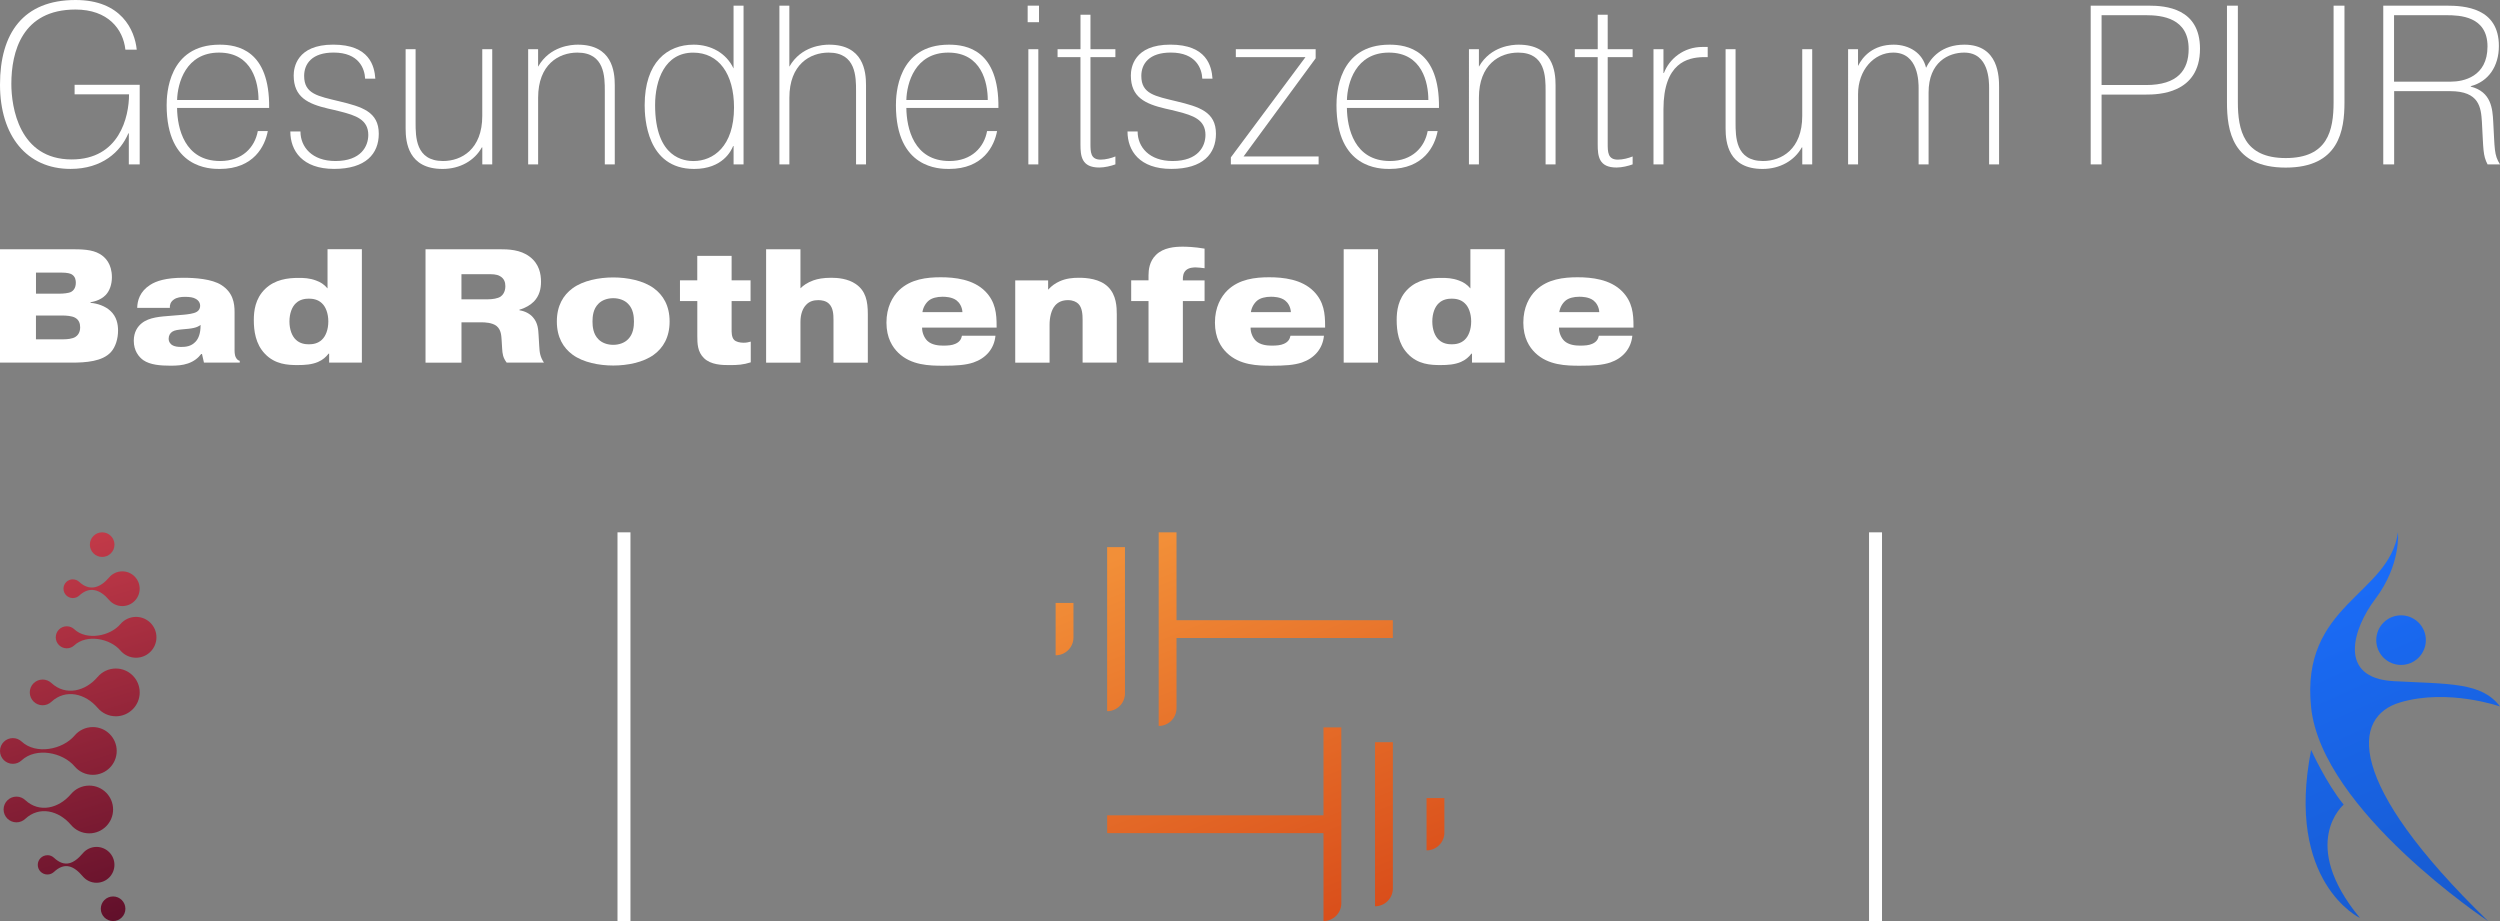 <?xml version="1.0" encoding="UTF-8"?>
<svg xmlns="http://www.w3.org/2000/svg" xmlns:xlink="http://www.w3.org/1999/xlink" id="Ebene_1" data-name="Ebene 1" viewBox="0 0 760 280">
  <rect x="0" y="0" width="760" height="280" fill="#808080" stroke="none"/>
  <defs>
    <style>
      .cls-1 {
        fill: url(#PhysioPur);
      }

      .cls-1, .cls-2, .cls-3, .cls-4, .cls-5, .cls-6, .cls-7, .cls-8 {
        fill-rule: evenodd;
      }

      .cls-9 {
        fill: url(#Rehazentrum);
      }

      .cls-2 {
        fill: url(#PhysioPur-3);
      }

      .cls-3 {
        fill: url(#PhysioPur-4);
      }

      .cls-4 {
        fill: url(#PhysioPur-2);
      }

      .cls-5 {
        fill: url(#PhysioPur-5);
      }

      .cls-6 {
        fill: url(#PhysioPur-8);
      }

      .cls-7 {
        fill: url(#PhysioPur-7);
      }

      .cls-8 {
        fill: url(#PhysioPur-6);
      }

      .cls-10 {
        fill: #fff;
      }

      .cls-11 {
        fill: url(#Unbenannter_Verlauf_14-5);
      }

      .cls-12 {
        fill: url(#Unbenannter_Verlauf_14-4);
      }

      .cls-13 {
        fill: url(#Unbenannter_Verlauf_14-3);
      }

      .cls-14 {
        fill: url(#Unbenannter_Verlauf_14-6);
      }

      .cls-15 {
        fill: url(#Unbenannter_Verlauf_14-2);
      }

      .cls-16 {
        fill: url(#Unbenannter_Verlauf_14);
      }

      .cls-17 {
        fill: url(#Rehazentrum-2);
      }

      .cls-18 {
        fill: url(#Rehazentrum-3);
      }
    </style>
    <linearGradient id="Unbenannter_Verlauf_14" data-name="Unbenannter Verlauf 14" x1="369.05" y1="157.56" x2="416.98" y2="277.68" gradientUnits="userSpaceOnUse">
      <stop offset="0" stop-color="#f28f38"></stop>
      <stop offset="1" stop-color="#d94d1a"></stop>
    </linearGradient>
    <linearGradient id="Unbenannter_Verlauf_14-2" data-name="Unbenannter Verlauf 14" x1="318.26" y1="177.82" x2="366.19" y2="297.94" xlink:href="#Unbenannter_Verlauf_14"></linearGradient>
    <linearGradient id="Unbenannter_Verlauf_14-3" data-name="Unbenannter Verlauf 14" x1="344.33" y1="167.42" x2="392.25" y2="287.54" xlink:href="#Unbenannter_Verlauf_14"></linearGradient>
    <linearGradient id="Unbenannter_Verlauf_14-4" data-name="Unbenannter Verlauf 14" x1="381.61" y1="152.55" x2="429.53" y2="272.67" xlink:href="#Unbenannter_Verlauf_14"></linearGradient>
    <linearGradient id="Unbenannter_Verlauf_14-5" data-name="Unbenannter Verlauf 14" x1="395.12" y1="147.16" x2="443.05" y2="267.28" xlink:href="#Unbenannter_Verlauf_14"></linearGradient>
    <linearGradient id="Unbenannter_Verlauf_14-6" data-name="Unbenannter Verlauf 14" x1="331.77" y1="172.43" x2="379.7" y2="292.55" xlink:href="#Unbenannter_Verlauf_14"></linearGradient>
    <linearGradient id="Rehazentrum" x1="704.49" y1="157.76" x2="759.41" y2="279.55" gradientUnits="userSpaceOnUse">
      <stop offset="0" stop-color="#1b6fff"></stop>
      <stop offset="1" stop-color="#1659cc"></stop>
    </linearGradient>
    <linearGradient id="Rehazentrum-2" data-name="Rehazentrum" x1="671.7" y1="172.55" x2="726.62" y2="294.34" xlink:href="#Rehazentrum"></linearGradient>
    <linearGradient id="Rehazentrum-3" data-name="Rehazentrum" x1="711.82" y1="154.46" x2="766.74" y2="276.25" xlink:href="#Rehazentrum"></linearGradient>
    <linearGradient id="PhysioPur" x1="-3.24" y1="160.11" x2="34.2" y2="281.34" gradientUnits="userSpaceOnUse">
      <stop offset="0" stop-color="#cc3e4b"></stop>
      <stop offset="1" stop-color="#600f2a"></stop>
    </linearGradient>
    <linearGradient id="PhysioPur-2" data-name="PhysioPur" x1="9.1" y1="156.3" x2="46.54" y2="277.53" xlink:href="#PhysioPur"></linearGradient>
    <linearGradient id="PhysioPur-3" data-name="PhysioPur" x1="19.75" y1="153.01" x2="57.19" y2="274.24" xlink:href="#PhysioPur"></linearGradient>
    <linearGradient id="PhysioPur-4" data-name="PhysioPur" x1="22.65" y1="152.11" x2="60.09" y2="273.35" xlink:href="#PhysioPur"></linearGradient>
    <linearGradient id="PhysioPur-5" data-name="PhysioPur" x1="26.54" y1="150.91" x2="63.98" y2="272.14" xlink:href="#PhysioPur"></linearGradient>
    <linearGradient id="PhysioPur-6" data-name="PhysioPur" x1="-8.26" y1="161.66" x2="29.18" y2="282.89" xlink:href="#PhysioPur"></linearGradient>
    <linearGradient id="PhysioPur-7" data-name="PhysioPur" x1="-8.11" y1="161.61" x2="29.34" y2="282.84" xlink:href="#PhysioPur"></linearGradient>
    <linearGradient id="PhysioPur-8" data-name="PhysioPur" x1="-1.65" y1="159.62" x2="35.8" y2="280.85" xlink:href="#PhysioPur"></linearGradient>
  </defs>
  <g>
    <g>
      <path class="cls-10" d="M42.47,25.78v24.2h-3.31v-9.45h-.14c-2.34,5.58-7.93,10.82-17.58,10.82C8.14,51.36,0,41.3,0,25.72S7.03,0,22.96,0c13.93,0,17.99,9.1,18.61,15.1h-3.45c-.69-6.27-5.31-12.2-15.17-12.2C6.69,2.9,3.45,15.79,3.45,25.51c0,7.03,2.34,22.96,18.34,22.96,14.48,0,17.44-12.89,17.44-19.79h-16.55v-2.9h19.79Z"></path>
      <path class="cls-10" d="M81.41,39.85c-.83,4.48-4.21,11.51-14.62,11.51-2.9,0-16.13-.07-16.13-19.37,0-3.24.41-18.41,16.13-18.41,5.31,0,15.24,1.59,15.03,19.24h-27.99c.07,6.07,2.21,16.13,13.1,16.13,6.76,0,10.55-4.2,11.44-9.1h3.03ZM78.59,30.4c0-5.24-1.86-14.41-12-14.41s-12.62,9.31-12.75,14.41h24.75Z"></path>
      <path class="cls-10" d="M91.34,39.99c0,4.69,3.52,8.96,10.62,8.96,7.86,0,10-4.55,10-7.93,0-4.69-3.86-5.93-8.41-7.1-1.24-.34-2.55-.62-3.79-.9-6.14-1.45-10.48-3.45-10.48-10.07,0-2.34.9-9.38,12-9.38s12.55,6.55,12.82,10.34h-3.1c-.14-3.03-1.86-7.93-9.58-7.93-6.55,0-8.96,3.38-8.96,7.1,0,5.51,4.21,6.14,10.69,7.72,6.89,1.66,12,3.17,12,9.86,0,6.07-3.93,10.69-13.58,10.69s-13.31-5.52-13.31-11.38h3.1Z"></path>
      <path class="cls-10" d="M146.62,49.98v-5.17h-.14c-2.21,4-6.62,6.55-11.93,6.55-10.41,0-11.24-8.07-11.24-12.27V14.96h3.03v22.27c0,4.34,0,11.72,8.34,11.72,5.65,0,11.93-3.59,11.93-13.72V14.96h3.03v35.02h-3.03Z"></path>
      <path class="cls-10" d="M163.58,14.96v5.31c3.59-6.34,10.27-6.69,12.07-6.69,10.41,0,11.24,8.07,11.24,12.27v24.13h-3.03v-22.27c0-4.34,0-11.72-8.34-11.72-5.65,0-11.93,3.59-11.93,13.72v20.27h-3.03V14.96h3.03Z"></path>
      <path class="cls-10" d="M226.04,1.72v48.26h-3.03v-5.58h-.14c-.55,1.38-3.17,6.96-11.86,6.96-14.41,0-15.03-15.51-15.03-19.37,0-13.1,6.89-18.41,14.89-18.41,5.24,0,9.93,2.55,12.13,7.24V1.72h3.03ZM210.87,48.95c5.93,0,12.27-4.41,12.27-16.27,0-10.2-4.62-16.68-12.41-16.68-8.69,0-11.58,8.48-11.58,15.93,0,16.34,9.1,17.03,11.72,17.03Z"></path>
      <path class="cls-10" d="M239.96,1.72v18.55c3.59-6.34,10.27-6.69,12.07-6.69,10.41,0,11.24,8.07,11.24,12.27v24.13h-3.03v-22.27c0-4.34,0-11.72-8.34-11.72-5.65,0-11.93,3.59-11.93,13.72v20.27h-3.03V1.72h3.03Z"></path>
      <path class="cls-10" d="M303.11,39.85c-.83,4.48-4.21,11.51-14.62,11.51-2.9,0-16.13-.07-16.13-19.37,0-3.24.41-18.41,16.13-18.41,5.31,0,15.24,1.59,15.03,19.24h-27.99c.07,6.07,2.21,16.13,13.1,16.13,6.76,0,10.55-4.2,11.44-9.1h3.03ZM300.28,30.4c0-5.24-1.86-14.41-12-14.41s-12.62,9.31-12.75,14.41h24.75Z"></path>
      <path class="cls-10" d="M312.41,1.72h3.45v5.03h-3.45V1.72ZM315.65,14.96v35.02h-3.03V14.96h3.03Z"></path>
      <path class="cls-10" d="M328.47,14.96V4.48h3.03v10.48h7.58v2.41h-7.58v26.2c0,2.62,0,4.96,3.1,4.96,1.52,0,3.31-.48,4.48-.97v2.41c-1.31.48-3.24.96-4.9.96-5.38,0-5.72-3.45-5.72-7.03v-26.54h-6.96v-2.41h6.96Z"></path>
      <path class="cls-10" d="M345.84,39.99c0,4.69,3.52,8.96,10.62,8.96,7.86,0,10-4.55,10-7.93,0-4.69-3.86-5.93-8.41-7.1-1.24-.34-2.55-.62-3.79-.9-6.14-1.45-10.48-3.45-10.48-10.07,0-2.34.9-9.38,12-9.38s12.55,6.55,12.82,10.34h-3.1c-.14-3.03-1.86-7.93-9.58-7.93-6.55,0-8.96,3.38-8.96,7.1,0,5.51,4.21,6.14,10.69,7.72,6.89,1.66,12,3.17,12,9.86,0,6.07-3.93,10.69-13.58,10.69s-13.31-5.52-13.31-11.38h3.1Z"></path>
      <path class="cls-10" d="M399.96,14.96v2.76l-21.92,29.85h22.82v2.41h-26.68v-2.14l22.68-30.47h-21.17v-2.41h24.27Z"></path>
      <path class="cls-10" d="M437.04,39.85c-.83,4.48-4.21,11.51-14.62,11.51-2.9,0-16.13-.07-16.13-19.37,0-3.24.41-18.41,16.13-18.41,5.31,0,15.24,1.59,15.03,19.24h-27.99c.07,6.07,2.21,16.13,13.1,16.13,6.76,0,10.55-4.2,11.45-9.1h3.03ZM434.22,30.4c0-5.24-1.86-14.41-12-14.41s-12.62,9.31-12.75,14.41h24.75Z"></path>
      <path class="cls-10" d="M449.59,14.96v5.31c3.59-6.34,10.27-6.69,12.06-6.69,10.41,0,11.24,8.07,11.24,12.27v24.13h-3.03v-22.27c0-4.34,0-11.72-8.34-11.72-5.65,0-11.93,3.59-11.93,13.72v20.27h-3.03V14.96h3.03Z"></path>
      <path class="cls-10" d="M485.71,14.96V4.48h3.03v10.48h7.58v2.41h-7.58v26.2c0,2.62,0,4.96,3.1,4.96,1.52,0,3.31-.48,4.48-.97v2.41c-1.31.48-3.24.96-4.9.96-5.38,0-5.72-3.45-5.72-7.03v-26.54h-6.96v-2.41h6.96Z"></path>
      <path class="cls-10" d="M519.14,17.37h-1.52c-4.48.14-11.93,1.65-11.93,15.86v16.75h-3.03V14.96h3.03v7.24h.14c1.66-4.34,6-7.93,11.72-7.93h1.59v3.1Z"></path>
      <path class="cls-10" d="M547.89,49.98v-5.17h-.14c-2.21,4-6.62,6.55-11.93,6.55-10.41,0-11.24-8.07-11.24-12.27V14.96h3.03v22.27c0,4.34,0,11.72,8.34,11.72,5.65,0,11.93-3.59,11.93-13.72V14.96h3.03v35.02h-3.03Z"></path>
      <path class="cls-10" d="M564.84,14.96v5.1c1.38-2.83,4.55-6.48,10.82-6.48,4.76,0,8.82,2.55,9.86,7.03,1.45-3.03,4.76-7.03,11.65-7.03,10.48,0,10.55,9.86,10.55,12.96v23.44h-3.03v-23.1c0-2.21,0-10.89-7.58-10.89-4.76,0-10.82,2.89-10.82,12.13v21.86h-3.03v-23.1c0-1.86,0-10.89-7.72-10.89-5.86,0-10.69,5.31-10.69,12.62v21.37h-3.03V14.96h3.03Z"></path>
      <path class="cls-10" d="M653.22,1.72c5.1,0,15.58.76,15.58,13.1,0,13.79-12.89,13.93-16.41,13.93h-13.51v21.23h-3.31V1.72h17.65ZM638.88,25.85h13.51c9.65,0,12.96-4.55,12.96-10.96,0-9.38-8.07-10.27-12.96-10.27h-13.51v21.23Z"></path>
      <path class="cls-10" d="M680.31,1.72v29.3c0,8.55,1.79,17.03,14.55,17.03s14.55-8.34,14.55-17.03V1.72h3.31v29.37c0,8.48-1.59,19.86-17.86,19.86s-17.86-11.24-17.86-19.86V1.72h3.31Z"></path>
      <path class="cls-10" d="M724.49,1.72h19.24c5.45,0,15.93.62,15.93,12.27,0,6.14-3.17,10.82-8.55,12.2v.14c6.27,1.59,6.62,6.76,6.83,10.69.48,8.2.21,10.07,2.07,12.96h-3.79c-1.45-2.83-1.24-4.48-1.72-12.89-.28-4.41-.76-9.38-9.65-9.38h-17.03v22.27h-3.31V1.72ZM727.8,24.82h17.3c3.72,0,11.1-1.45,11.1-10.69s-8.48-9.51-12.48-9.51h-15.93v20.2Z"></path>
    </g>
    <g>
      <path class="cls-10" d="M21.37,75.77c3.55,0,6.6.05,8.96,1.43,1.72.99,3.69,3.05,3.69,7.09,0,2.17-.69,4.09-1.82,5.32-1.72,1.87-4.43,2.22-4.68,2.26v.2c2.07.15,4.48.98,6.01,2.41,1.97,1.77,2.36,4.14,2.36,6.01,0,2.46-.74,4.97-2.17,6.55-2.61,2.86-7.58,3.2-11.97,3.2H0v-34.47h21.37ZM10.93,89.27h7.34c.74,0,2.66-.1,3.45-.59.49-.3,1.33-1.03,1.33-2.71,0-.69-.1-1.87-1.23-2.56-.44-.25-1.28-.54-3.2-.54h-7.68v6.4ZM10.93,103.15h8.37c1.13,0,2.76-.15,3.64-.74.54-.34,1.43-1.18,1.43-2.9,0-1.23-.39-2.31-1.58-2.95-.99-.54-2.81-.64-3.74-.64h-8.12v7.24Z"></path>
      <path class="cls-10" d="M41.71,93.6c.05-2.22.79-4.97,3.94-6.99,1.82-1.18,4.78-2.17,10.05-2.17,3.5,0,8.72.34,11.62,2.22,3.5,2.26,3.99,5.42,3.99,8.22v10.78c0,1.13-.05,2.17.39,3,.34.69.79.93,1.18,1.03v.54h-10.88l-.59-2.61h-.25c-.94,1.23-2.17,2.22-3.99,2.86-1.72.59-3.4.69-5.32.69-3.1,0-6.2-.25-8.27-1.67-1.38-.98-2.91-2.86-2.91-5.91,0-2.66,1.18-4.33,2.41-5.32,2.31-1.87,5.81-2.02,8.81-2.27l4.14-.34c.94-.1,2.86-.3,3.74-.84.94-.54,1.08-1.38,1.08-1.87,0-.44-.15-1.53-1.48-2.17-.64-.35-1.62-.54-3.1-.54-1.23,0-2.51.15-3.45.84-1.03.74-1.23,1.67-1.18,2.51h-9.95ZM60.96,98.77c-.34.3-1.18.93-3.69,1.18l-1.62.15c-1.53.15-2.46.25-3.2.69s-1.18,1.23-1.18,2.17c0,1.13.74,1.72,1.03,1.92.74.49,1.82.59,2.81.59,1.33,0,3-.15,4.33-1.58.94-.99,1.53-2.61,1.53-4.87v-.25Z"></path>
      <path class="cls-10" d="M99.86,107.53c-.74.98-1.72,1.87-3.2,2.51-1.87.79-3.94.94-6.2.94-3,0-6.84-.2-9.9-3.4-2.91-3-3.4-7.09-3.4-10.29,0-2.71.39-6.5,3.45-9.46,3-2.9,6.94-3.35,10.14-3.35,1.63,0,3.35.05,5.32.79,1.38.49,2.46,1.18,3.5,2.41v-11.92h10.44v34.47h-9.95v-2.71h-.2ZM89.96,92.17c-1.18,1.08-1.97,3.1-1.97,5.56s.79,4.48,1.97,5.56c1.23,1.18,2.81,1.38,3.94,1.38s2.71-.2,3.94-1.38c1.18-1.08,1.97-3.1,1.97-5.56s-.79-4.48-1.97-5.56c-1.23-1.18-2.81-1.38-3.94-1.38s-2.71.2-3.94,1.38Z"></path>
      <path class="cls-10" d="M129.35,75.77h22.36c2.91,0,6.45.1,9.31,2.26,2.95,2.22,3.45,5.32,3.45,7.63,0,2.12-.49,4.28-2.17,6.01-1.03,1.03-2.66,2.02-4.38,2.46v.2c1.72.25,3.2,1.08,4.09,2.12,1.58,1.77,1.62,3.89,1.72,5.42l.2,3.35c.1,2.02.3,3.3,1.43,5.02h-11.33c-1.13-1.53-1.28-2.61-1.38-4.33l-.15-2.46c-.1-1.28-.1-3.15-1.53-4.33-1.33-1.08-3.74-1.13-4.48-1.13h-6.2v12.26h-10.93v-34.47ZM140.28,90.99h8.08c1.33,0,3-.25,3.84-.84.54-.39,1.43-1.33,1.43-3.15,0-1.23-.39-2.36-1.63-3.05-1.08-.64-2.46-.59-3.74-.59h-7.98v7.63Z"></path>
      <path class="cls-10" d="M198.78,87.64c2.81,2.07,4.78,5.27,4.78,10.09s-1.97,8.03-4.78,10.09c-3.2,2.36-8.08,3.3-12.36,3.3s-9.16-.94-12.36-3.3c-2.81-2.07-4.78-5.27-4.78-10.09s1.97-8.03,4.78-10.09c3.2-2.36,8.08-3.3,12.36-3.3s9.16.94,12.36,3.3ZM181.89,92.37c-1.58,1.58-1.77,3.84-1.77,5.37s.2,3.79,1.77,5.37c1.08,1.13,2.76,1.72,4.53,1.72s3.45-.59,4.53-1.72c1.58-1.58,1.77-3.84,1.77-5.37s-.2-3.79-1.77-5.37c-1.08-1.13-2.76-1.72-4.53-1.72s-3.45.59-4.53,1.72Z"></path>
      <path class="cls-10" d="M206.7,85.23h5.27v-7.44h10.44v7.44h5.76v6.3h-5.76v8.52c0,.84-.05,2.41.74,3.25.59.64,1.82.89,2.91.89.84,0,1.53-.15,2.17-.34v6.3c-2.31.74-3.94.84-6.5.84-2.17,0-5.61-.05-7.73-2.12-1.97-1.92-2.02-4.43-2.02-6.8v-10.54h-5.27v-6.3Z"></path>
      <path class="cls-10" d="M243.34,87.64c.84-.84,2.12-1.77,3.94-2.41,1.23-.44,2.95-.79,5.42-.79,1.97,0,5.07.25,7.48,1.92,3,2.07,3.64,5.17,3.64,9.16v14.72h-10.44v-13c0-1.67-.1-3.64-1.33-4.87-.94-.94-2.26-1.13-3.3-1.13-1.38,0-2.66.34-3.64,1.38-1.08,1.08-1.77,2.9-1.77,5.22v12.41h-10.44v-34.47h10.44v11.87Z"></path>
      <path class="cls-10" d="M302.62,102.07c-.39,3.99-2.95,6.85-6.7,8.13-2.36.79-5.17.98-9.26.98s-9.65-.1-13.59-3.94c-1.72-1.67-3.59-4.48-3.59-9.16s1.82-7.88,3.84-9.85c3.55-3.4,8.42-3.94,12.66-3.94s9.9.59,13.54,4.28c3.15,3.2,3.45,6.85,3.45,10.49v.54h-22.65v.15c0,1.38.64,2.95,1.62,3.89,1.33,1.23,3.35,1.43,4.78,1.43,1.53,0,2.71-.1,3.69-.54,1.38-.59,1.82-1.48,2.02-2.46h10.19ZM292.58,94.88c-.1-1.67-.94-2.9-1.77-3.54-1.38-1.08-3.5-1.13-4.28-1.13-1.72,0-3.2.39-4.14,1.13-.98.79-1.77,2.12-1.97,3.54h12.16Z"></path>
      <path class="cls-10" d="M318.62,88.08c1.08-1.23,2.31-2.02,3.5-2.56,1.97-.89,3.94-1.08,5.86-1.08,2.36,0,6.35.3,8.86,2.76,2.56,2.51,2.66,6.16,2.66,8.37v14.67h-10.39v-13c0-1.58-.1-3.74-1.33-4.92-.59-.54-1.58-1.08-3.1-1.08-1.77,0-3,.59-3.89,1.58-1.23,1.38-1.72,3.74-1.72,5.86v11.57h-10.44v-25.01h10v2.86Z"></path>
      <path class="cls-10" d="M366.19,91.53h-6.6v18.71h-10.44v-18.71h-5.27v-6.3h5.27v-1.53c0-1.63.25-4.24,2.26-6.2,2.27-2.27,5.81-2.51,8.13-2.51.98,0,3.5.05,6.65.59v5.96c-.69-.1-2.07-.25-2.71-.25-.44,0-1.92,0-2.86.79-.94.79-1.03,1.97-1.03,2.81v.35h6.6v6.3Z"></path>
      <path class="cls-10" d="M402.48,102.07c-.39,3.99-2.95,6.85-6.7,8.13-2.36.79-5.17.98-9.26.98s-9.65-.1-13.59-3.94c-1.72-1.67-3.59-4.48-3.59-9.16s1.82-7.88,3.84-9.85c3.55-3.4,8.42-3.94,12.66-3.94s9.9.59,13.54,4.28c3.15,3.2,3.45,6.85,3.45,10.49v.54h-22.65v.15c0,1.38.64,2.95,1.63,3.89,1.33,1.23,3.35,1.43,4.78,1.43,1.53,0,2.71-.1,3.69-.54,1.38-.59,1.82-1.48,2.02-2.46h10.19ZM392.43,94.88c-.1-1.67-.94-2.9-1.77-3.54-1.38-1.08-3.5-1.13-4.28-1.13-1.72,0-3.2.39-4.14,1.13-.98.79-1.77,2.12-1.97,3.54h12.16Z"></path>
      <path class="cls-10" d="M418.92,75.77v34.47h-10.44v-34.47h10.44Z"></path>
      <path class="cls-10" d="M447.29,107.53c-.74.98-1.72,1.87-3.2,2.51-1.87.79-3.94.94-6.2.94-3,0-6.85-.2-9.9-3.4-2.91-3-3.4-7.09-3.4-10.29,0-2.71.39-6.5,3.45-9.46,3-2.9,6.94-3.35,10.14-3.35,1.63,0,3.35.05,5.32.79,1.38.49,2.46,1.18,3.5,2.41v-11.92h10.44v34.47h-9.95v-2.71h-.2ZM437.39,92.17c-1.18,1.08-1.97,3.1-1.97,5.56s.79,4.48,1.97,5.56c1.23,1.18,2.81,1.38,3.94,1.38s2.71-.2,3.94-1.38c1.18-1.08,1.97-3.1,1.97-5.56s-.79-4.48-1.97-5.56c-1.23-1.18-2.81-1.38-3.94-1.38s-2.71.2-3.94,1.38Z"></path>
      <path class="cls-10" d="M496.23,102.07c-.39,3.99-2.96,6.85-6.7,8.13-2.36.79-5.17.98-9.26.98s-9.65-.1-13.59-3.94c-1.72-1.67-3.59-4.48-3.59-9.16s1.82-7.88,3.84-9.85c3.54-3.4,8.42-3.94,12.66-3.94s9.9.59,13.54,4.28c3.15,3.2,3.45,6.85,3.45,10.49v.54h-22.65v.15c0,1.38.64,2.95,1.62,3.89,1.33,1.23,3.35,1.43,4.78,1.43,1.53,0,2.71-.1,3.69-.54,1.38-.59,1.82-1.48,2.02-2.46h10.19ZM486.18,94.88c-.1-1.67-.94-2.9-1.77-3.54-1.38-1.08-3.5-1.13-4.28-1.13-1.72,0-3.2.39-4.14,1.13-.98.79-1.77,2.12-1.97,3.54h12.16Z"></path>
    </g>
  </g>
  <g>
    <g>
      <path class="cls-16" d="M357.66,161.83h-5.42v58.86c2.99,0,5.42-2.42,5.42-5.42v-21.31h65.76v-5.42h-65.76v-26.72Z"></path>
      <path class="cls-15" d="M320.91,199.21c2.99,0,5.42-2.42,5.42-5.42v-10.49h-5.42v15.91Z"></path>
      <path class="cls-13" d="M402.34,247.86h-65.76v5.42h65.76v26.72c2.99,0,5.42-2.42,5.42-5.42v-53.45h-5.42v26.72Z"></path>
      <path class="cls-12" d="M418.01,275.51c2.99,0,5.42-2.42,5.42-5.42v-44.46h-5.42v49.88Z"></path>
      <path class="cls-11" d="M433.67,242.61v15.91c2.99,0,5.42-2.42,5.42-5.42v-10.49h-5.42Z"></path>
      <path class="cls-14" d="M341.99,210.78v-44.46h-5.42v49.88c2.99,0,5.42-2.42,5.42-5.42Z"></path>
    </g>
    <g>
      <path class="cls-9" d="M729.64,213.53c14.52-4.31,30.36,1.23,30.36,1.23-5.61-7.39-15.18-6.77-32.34-7.69-17.16-.92-12.37-16-5.61-24.93,7.92-10.46,6.93-20.31,6.93-20.31-2.64,19.08-29.7,21.85-26.4,53.24,3.3,31.39,53.78,64.93,53.78,64.93-43.74-42.47-41.24-62.17-26.72-66.47Z"></path>
      <path class="cls-17" d="M712.48,244.61c-5.28-6.46-9.9-16.62-9.9-16.62-7.92,40.31,14.85,51.08,14.85,51.08-18.81-22.77-4.95-34.47-4.95-34.47Z"></path>
      <path class="cls-18" d="M722.38,194.6c0,4.16,3.38,7.54,7.54,7.54s7.54-3.38,7.54-7.54-3.38-7.54-7.54-7.54-7.54,3.37-7.54,7.54Z"></path>
    </g>
    <rect class="cls-10" x="187.72" y="161.83" width="3.94" height="118.17"></rect>
    <rect class="cls-10" x="568.19" y="161.83" width="3.94" height="118.17"></rect>
    <g>
      <path class="cls-1" d="M3.91,224.38c-2.16,0-3.91,1.75-3.91,3.91s1.75,3.91,3.91,3.91c1.03,0,1.97-.4,2.66-1.05,4.36-4.06,12.46-2.48,16.11,1.83,1.33,1.57,3.32,2.57,5.54,2.57,4.01,0,7.26-3.25,7.26-7.26s-3.25-7.26-7.26-7.26c-2.22,0-4.21,1-5.54,2.57-3.65,4.31-11.74,5.89-16.11,1.83-.7-.65-1.63-1.05-2.66-1.05"></path>
      <path class="cls-4" d="M12.96,206.58c-2.16,0-3.91,1.75-3.91,3.91s1.75,3.91,3.91,3.91c1.03,0,1.97-.4,2.66-1.05,4.36-4.06,10.4-2.48,14.05,1.83,1.33,1.57,3.32,2.57,5.54,2.57,4.01,0,7.26-3.25,7.26-7.26s-3.25-7.26-7.26-7.26c-2.22,0-4.21,1-5.54,2.57-3.65,4.31-9.69,5.89-14.05,1.83-.7-.65-1.63-1.05-2.66-1.05"></path>
      <path class="cls-2" d="M20.3,190.39c-1.85,0-3.35,1.5-3.35,3.35s1.5,3.35,3.35,3.35c.88,0,1.68-.34,2.28-.9,3.74-3.48,10.89-2.13,14.02,1.56,1.14,1.35,2.84,2.2,4.75,2.2,3.43,0,6.21-2.78,6.21-6.21s-2.78-6.21-6.21-6.21c-1.9,0-3.61.86-4.75,2.2-3.12,3.69-10.28,5.05-14.02,1.56-.6-.56-1.4-.9-2.28-.9"></path>
      <path class="cls-3" d="M22.15,176.11c-1.57,0-2.85,1.27-2.85,2.85s1.27,2.85,2.85,2.85c.75,0,1.43-.29,1.94-.76,3.18-2.96,6.41-1.81,9.06,1.33.97,1.14,2.42,1.87,4.03,1.87,2.92,0,5.28-2.37,5.28-5.28s-2.37-5.28-5.28-5.28c-1.62,0-3.07.73-4.03,1.87-2.66,3.14-5.89,4.29-9.06,1.33-.51-.47-1.19-.76-1.94-.76"></path>
      <path class="cls-5" d="M31.06,161.83c2.06,0,3.74,1.67,3.74,3.74s-1.67,3.74-3.74,3.74-3.74-1.67-3.74-3.74,1.67-3.74,3.74-3.74"></path>
      <path class="cls-8" d="M5,242.17c-2.16,0-3.91,1.75-3.91,3.91s1.75,3.91,3.91,3.91c1.03,0,1.97-.4,2.66-1.05,4.36-4.06,10.28-2.48,13.92,1.83,1.33,1.57,3.32,2.57,5.54,2.57,4.01,0,7.26-3.25,7.26-7.26s-3.25-7.26-7.26-7.26c-2.22,0-4.21,1-5.54,2.57-3.65,4.31-9.56,5.89-13.92,1.83-.7-.65-1.63-1.05-2.66-1.05"></path>
      <path class="cls-7" d="M14.41,259.99c-1.62,0-2.93,1.31-2.93,2.93s1.31,2.93,2.93,2.93c.77,0,1.48-.3,2-.79,3.27-3.05,6.04-1.86,8.77,1.37,1,1.18,2.49,1.93,4.16,1.93,3.01,0,5.45-2.44,5.45-5.45s-2.44-5.45-5.45-5.45c-1.67,0-3.16.75-4.16,1.93-2.74,3.23-5.5,4.42-8.77,1.37-.52-.49-1.23-.79-2-.79"></path>
      <path class="cls-6" d="M34.38,272.52c2.06,0,3.74,1.67,3.74,3.74s-1.67,3.74-3.74,3.74-3.74-1.67-3.74-3.74,1.67-3.74,3.74-3.74"></path>
    </g>
  </g>
</svg>
